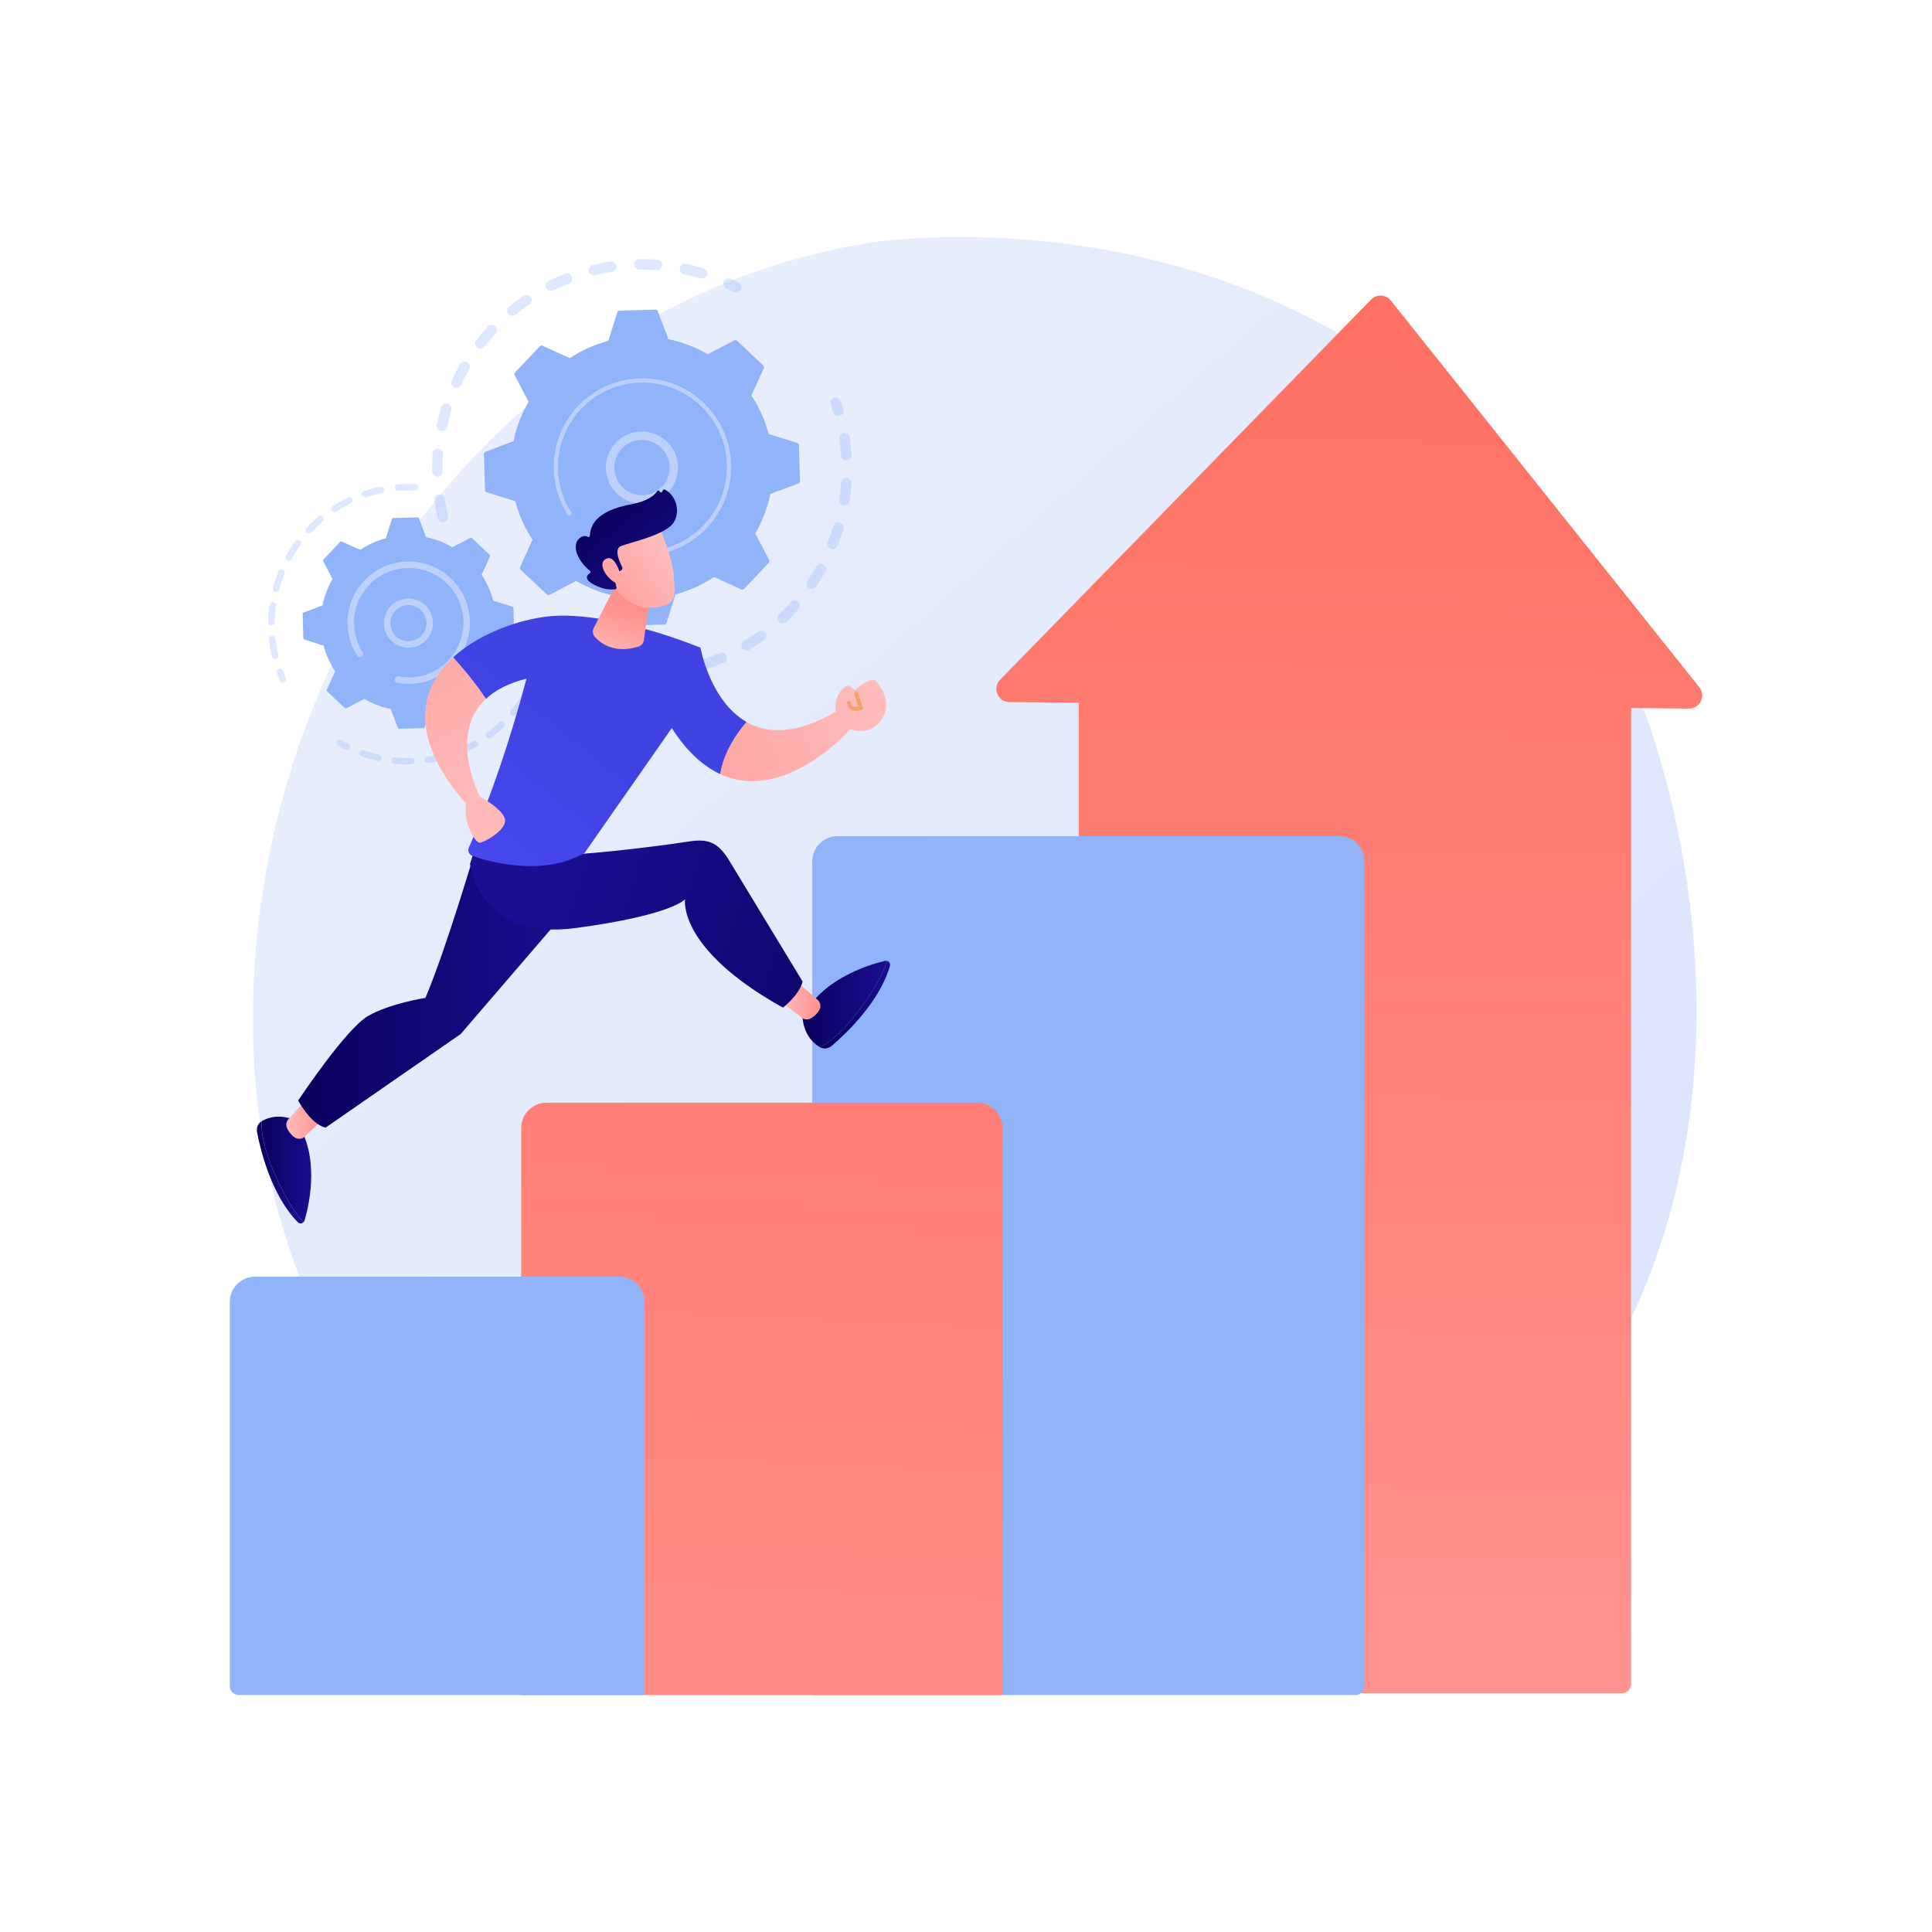<?xml version="1.0" encoding="utf-8"?>
<!-- Generator: Adobe Illustrator 27.5.0, SVG Export Plug-In . SVG Version: 6.00 Build 0)  -->
<svg version="1.1" xmlns="http://www.w3.org/2000/svg" xmlns:xlink="http://www.w3.org/1999/xlink" x="0px" y="0px"
	 viewBox="0 0 3710 3710" style="enable-background:new 0 0 3710 3710;" xml:space="preserve">
<g id="Background">
	<g>
		<g>
			<rect style="fill:#FFFFFF;" width="3710" height="3710"/>
		</g>
	</g>
</g>
<g id="Illustration">
	<g>
		<linearGradient id="SVGID_1_" gradientUnits="userSpaceOnUse" x1="3265.023" y1="3475.766" x2="748.912" y2="609.306">
			<stop  offset="0" style="stop-color:#DAE3FE"/>
			<stop  offset="1" style="stop-color:#E9EFFD"/>
		</linearGradient>
		<path style="fill:url(#SVGID_1_);" d="M2919.836,2842.342c-506.744,534.76-1285.133,376.561-1400.19,351.138
			c-144.951-32.029-489.813-108.229-747.164-409.088c-394.002-460.614-354.214-1180.487-49.929-1665.819
			c88.538-141.218,386.499-560.889,946.046-652.137c32.702-5.333,616.995-91.001,1087.117,303.455
			c63.39,53.187,165.7,149.502,255.373,289.75C3289.257,1494.699,3420.903,2313.573,2919.836,2842.342z"/>
		<g>
			
				<linearGradient id="SVGID_00000136399232867007727460000015788496294632814004_" gradientUnits="userSpaceOnUse" x1="2581.436" y1="3253.752" x2="2636.202" y2="570.144">
				<stop  offset="0" style="stop-color:#FF928E"/>
				<stop  offset="1" style="stop-color:#FE7062"/>
			</linearGradient>
			<path style="fill:url(#SVGID_00000136399232867007727460000015788496294632814004_);" d="M3114.417,3251.585H2071.405V1282.592
				c0-26.874,21.785-48.659,48.659-48.659h963.383c26.874,0,48.659,21.785,48.659,48.659v1951.304
				C3132.106,3243.665,3124.187,3251.585,3114.417,3251.585z"/>
			
				<linearGradient id="SVGID_00000178181407253323483930000012957355026327571646_" gradientUnits="userSpaceOnUse" x1="2551.727" y1="3253.153" x2="2606.429" y2="572.68">
				<stop  offset="0" style="stop-color:#FF928E"/>
				<stop  offset="1" style="stop-color:#FE7062"/>
			</linearGradient>
			<path style="fill:url(#SVGID_00000178181407253323483930000012957355026327571646_);" d="M1920.459,1305.318l712.485-730.105
				c10.604-10.867,28.333-9.981,37.802,1.888l592.447,742.599c13.262,16.623,1.288,41.192-19.976,40.988l-1304.932-12.494
				C1916.06,1347.981,1904.936,1321.225,1920.459,1305.318z"/>
		</g>
		<path style="fill:#91B3FA;" d="M2602.626,3255H1559.613V1654.375c0-26.874,21.785-48.659,48.659-48.659h963.383
			c26.874,0,48.659,21.785,48.659,48.659v1582.936C2620.315,3247.081,2612.395,3255,2602.626,3255z"/>
		
			<linearGradient id="SVGID_00000126324401191647829980000003199051400658049689_" gradientUnits="userSpaceOnUse" x1="1409.691" y1="3853.139" x2="1553.961" y2="761.688">
			<stop  offset="0" style="stop-color:#FF928E"/>
			<stop  offset="1" style="stop-color:#FE7062"/>
		</linearGradient>
		<path style="fill:url(#SVGID_00000126324401191647829980000003199051400658049689_);" d="M1925.262,3255h-924.445V2166.11
			c0-26.874,21.785-48.659,48.659-48.659h827.127c26.874,0,48.659,21.785,48.659,48.659V3255z"/>
		<path style="fill:#91B3FA;" d="M1237.821,3255H458.935c-9.769,0-17.688-7.919-17.688-17.688v-737.108
			c0-26.874,21.785-48.659,48.659-48.659h699.256c26.874,0,48.659,21.785,48.659,48.659V3255z"/>
		<g>
			<g>
				<g style="opacity:0.3;">
					<path style="fill:#91B3FA;" d="M851.648,1002.509c-5.061,0.658-9.906-2.603-11.112-7.677
						c-2.641-11.097-4.837-22.474-6.531-33.813c-0.824-5.517,2.979-10.657,8.495-11.481c0.066-0.009,0.131-0.017,0.195-0.025
						c5.441-0.707,10.471,3.071,11.284,8.522c1.608,10.773,3.696,21.58,6.203,32.122c1.292,5.425-2.06,10.872-7.487,12.162
						C852.347,1002.402,851.997,1002.464,851.648,1002.509z M840.961,915.187c-0.391,0.051-0.791,0.079-1.196,0.084
						c-5.576,0.064-10.151-4.405-10.215-9.982c-0.13-11.455,0.229-23.029,1.067-34.398c0.409-5.563,5.228-9.725,10.812-9.332
						c5.562,0.411,9.738,5.254,9.328,10.813c-0.796,10.808-1.135,21.802-1.01,32.689
						C849.807,910.232,845.966,914.537,840.961,915.187z M849.767,827.684c-1.115,0.145-2.273,0.104-3.435-0.146
						c-5.45-1.182-8.914-6.555-7.735-12.006c2.415-11.173,5.348-22.381,8.718-33.312c1.647-5.329,7.299-8.311,12.625-6.676
						c5.328,1.643,8.318,7.297,6.676,12.625c-3.2,10.38-5.984,21.02-8.279,31.632C857.409,824.09,853.883,827.149,849.767,827.684z
						 M877.925,744.33c-1.843,0.239-3.772-0.027-5.579-0.874c-5.049-2.367-7.222-8.382-4.855-13.43
						c4.86-10.357,10.224-20.628,15.945-30.528c2.793-4.822,8.966-6.475,13.797-3.689c4.827,2.79,6.479,8.967,3.69,13.797
						c-5.433,9.401-10.531,19.156-15.145,29C884.255,741.845,881.232,743.9,877.925,744.33z M923.962,669.349
						c-2.584,0.336-5.295-0.323-7.51-2.052c-4.399-3.43-5.184-9.776-1.753-14.172c7.017-8.998,14.52-17.824,22.299-26.226
						c3.786-4.096,10.175-4.345,14.27-0.553c4.092,3.788,4.339,10.176,0.551,14.272c-7.395,7.985-14.526,16.374-21.195,24.925
						C928.922,667.726,926.504,669.019,923.962,669.349z M985.435,606.424c-3.347,0.435-6.834-0.815-9.128-3.619
						c-3.53-4.319-2.893-10.678,1.424-14.21c8.847-7.235,18.118-14.183,27.551-20.643c4.604-3.152,10.887-1.975,14.039,2.628
						c3.151,4.598,1.975,10.885-2.626,14.036c-8.964,6.14-17.77,12.738-26.177,19.613
						C989.003,605.467,987.24,606.189,985.435,606.424z M1349.287,534.914c-1.387,0.18-2.83,0.073-4.253-0.362
						c-10.373-3.179-21.025-5.948-31.659-8.226c-5.452-1.169-8.926-6.537-7.756-11.987c1.167-5.454,6.535-8.928,11.989-7.759
						c11.199,2.4,22.418,5.314,33.342,8.66c5.333,1.634,8.331,7.283,6.696,12.614
						C1356.449,531.765,1353.093,534.42,1349.287,534.914z M1059.276,558.718c-4.154,0.54-8.375-1.561-10.343-5.522
						c-2.483-4.996-0.446-11.056,4.548-13.538c10.236-5.088,20.818-9.792,31.453-13.982c5.197-2.02,11.053,0.501,13.098,5.693
						c2.044,5.188-0.506,11.052-5.695,13.098c-10.1,3.977-20.148,8.445-29.868,13.276
						C1061.436,558.254,1060.358,558.577,1059.276,558.718z M1262.81,518.789c-0.661,0.086-1.34,0.111-2.031,0.061
						c-10.828-0.777-21.834-1.094-32.71-0.95c-5.577,0.072-10.158-4.388-10.232-9.963c-0.072-5.575,4.381-10.183,9.964-10.232
						c11.444-0.15,23.025,0.183,34.419,0.998c5.563,0.399,9.751,5.233,9.352,10.794
						C1271.223,514.367,1267.473,518.184,1262.81,518.789z M1141.923,528.702c-5.054,0.656-9.893-2.593-11.108-7.658
						c-1.301-5.424,2.04-10.873,7.463-12.179c11.104-2.664,22.472-4.884,33.789-6.593c0.069-0.013,0.142-0.023,0.212-0.032
						c5.433-0.706,10.457,3.061,11.281,8.503c0.834,5.516-2.958,10.663-8.475,11.495c-10.75,1.627-21.547,3.738-32.097,6.27
						C1142.634,528.589,1142.277,528.656,1141.923,528.702z"/>
					<path style="fill:#91B3FA;" d="M1414.927,561.737c-1.972,0.256-4.04-0.064-5.94-1.05c-4.621-2.399-9.37-4.737-14.114-6.961
						c-5.05-2.363-7.23-8.377-4.864-13.425c2.363-5.052,8.378-7.238,13.427-4.863c4.991,2.335,9.984,4.797,14.849,7.319
						c4.95,2.567,6.883,8.664,4.316,13.612C1421.018,559.423,1418.095,561.326,1414.927,561.737z"/>
				</g>
				<g style="opacity:0.3;">
					<path style="fill:#91B3FA;" d="M1611.169,798.955c-4.833,0.628-9.542-2.324-10.972-7.147
						c-1.478-4.991-3.086-10.036-4.78-14.991c-1.803-5.279,1.013-11.019,6.29-12.822c5.3-1.81,11.019,1.015,12.822,6.29
						c1.781,5.218,3.476,10.53,5.034,15.786c1.584,5.347-1.467,10.966-6.814,12.551
						C1612.224,798.778,1611.695,798.886,1611.169,798.955z"/>
					<path style="fill:#91B3FA;" d="M1285.221,1300.936c-4.608,0.599-9.243,1.121-13.905,1.568
						c-5.552,0.53-10.484-3.538-11.016-9.09c-0.532-5.551,3.562-10.507,9.088-11.018c10.759-1.031,21.451-2.496,31.901-4.379
						c5.495-0.98,10.739,2.658,11.729,8.146c0.99,5.492-2.66,10.743-8.148,11.731
						C1298.406,1299.06,1291.795,1300.082,1285.221,1300.936z M1218.022,1303.95c-0.559,0.073-1.135,0.099-1.718,0.076
						c-11.258-0.451-22.622-1.385-33.775-2.776c-5.533-0.689-9.46-5.736-8.771-11.267c0.691-5.535,5.746-9.477,11.271-8.771
						c10.593,1.321,21.388,2.206,32.087,2.638c5.572,0.223,9.907,4.922,9.684,10.492
						C1226.598,1299.331,1222.812,1303.328,1218.022,1303.95z M1356.389,1284.87c-4.721,0.613-9.36-2.193-10.89-6.883
						c-1.729-5.305,1.168-11.003,6.47-12.734c10.143-3.306,20.282-7.094,30.138-11.262c5.141-2.163,11.063,0.234,13.233,5.37
						c2.171,5.139-0.234,11.064-5.371,13.235c-10.379,4.387-21.058,8.376-31.739,11.859
						C1357.62,1284.654,1357.003,1284.79,1356.389,1284.87z M1132.408,1290.97c-1.271,0.165-2.594,0.086-3.908-0.264
						c-10.873-2.911-21.754-6.323-32.337-10.139c-5.245-1.892-7.964-7.677-6.072-12.922c1.892-5.25,7.674-7.97,12.924-6.074
						c10.049,3.623,20.38,6.863,30.707,9.627c5.388,1.44,8.585,6.979,7.143,12.365
						C1139.776,1287.635,1136.346,1290.459,1132.408,1290.97z M1435.166,1249.099c-3.873,0.503-7.855-1.278-9.981-4.849
						c-2.854-4.792-1.283-10.991,3.51-13.845c9.162-5.454,18.219-11.38,26.923-17.61c4.534-3.246,10.843-2.204,14.09,2.334
						c3.244,4.535,2.2,10.84-2.335,14.086c-9.162,6.56-18.698,12.799-28.345,18.543
						C1437.807,1248.486,1436.492,1248.927,1435.166,1249.099z M1504.188,1196.908c-3.096,0.402-6.335-0.633-8.645-3.073
						c-3.832-4.053-3.654-10.444,0.399-14.276c7.77-7.35,15.322-15.113,22.444-23.071c3.713-4.162,10.095-4.517,14.258-0.794
						c4.156,3.72,4.51,10.102,0.792,14.261c-7.496,8.376-15.442,16.544-23.62,24.277
						C1508.209,1195.754,1506.231,1196.643,1504.188,1196.908z M1560.191,1130.911c-2.355,0.306-4.824-0.212-6.948-1.647
						c-4.622-3.119-5.839-9.397-2.718-14.019c5.991-8.873,11.673-18.091,16.887-27.408c2.723-4.864,8.871-6.606,13.744-3.878
						c4.865,2.726,6.603,8.876,3.878,13.745c-5.489,9.802-11.467,19.508-17.77,28.843
						C1565.575,1129.046,1562.964,1130.55,1560.191,1130.911z M1600.464,1054.276c-1.631,0.212-3.336,0.028-4.977-0.615
						c-5.193-2.034-7.751-7.891-5.717-13.084c3.904-9.962,7.426-20.201,10.467-30.437c1.589-5.346,7.218-8.392,12.554-6.806
						c5.347,1.588,8.393,7.211,6.804,12.557c-3.203,10.782-6.912,21.566-11.021,32.052
						C1607.181,1051.498,1603.998,1053.817,1600.464,1054.276z M1622.94,970.638c-0.917,0.119-1.867,0.111-2.827-0.035
						c-5.512-0.839-9.302-5.991-8.461-11.502c1.607-10.551,2.785-21.308,3.499-31.981c0.373-5.566,5.203-9.769,10.75-9.4
						c5.565,0.371,9.774,5.186,9.402,10.752c-0.752,11.235-1.992,22.562-3.685,33.668
						C1630.924,966.693,1627.29,970.072,1622.94,970.638z M1626.49,884.163c-0.205,0.027-0.414,0.046-0.622,0.061
						c-5.563,0.38-10.383-3.822-10.762-9.385c-0.537-7.854-1.322-15.783-2.335-23.575c-0.366-2.82-0.765-5.632-1.19-8.429
						c-0.838-5.515,2.952-10.666,8.466-11.501c5.566-0.958,10.662,2.951,11.501,8.462c0.448,2.945,0.865,5.898,1.251,8.867
						c1.064,8.195,1.89,16.54,2.454,24.8C1635.62,878.816,1631.741,883.481,1626.49,884.163z"/>
					<path style="fill:#91B3FA;" d="M1051.545,1259.339c-1.991,0.259-4.076-0.071-5.987-1.072
						c-4.841-2.541-9.719-5.233-14.499-8.001c-4.828-2.794-6.476-8.972-3.682-13.798c2.796-4.826,8.967-6.479,13.798-3.682
						c4.542,2.628,9.176,5.184,13.771,7.599c4.937,2.589,6.839,8.694,4.247,13.632
						C1057.603,1257.045,1054.693,1258.93,1051.545,1259.339z"/>
				</g>
				<g>
					<path style="fill:#91B3FA;" d="M1049.969,1141.433c1.463,1.383,3.643,1.685,5.427,0.753l50.91-26.606
						c23.185,13.494,48.688,23.389,75.734,28.924l20.238,53.72c0.71,1.885,2.537,3.111,4.55,3.054l68.875-1.944
						c2.013-0.057,3.768-1.385,4.37-3.305l17.175-54.777c26.691-7.053,51.596-18.37,73.982-33.151l52.33,23.691
						c1.834,0.83,3.993,0.405,5.376-1.058l47.327-50.077c1.384-1.464,1.686-3.644,0.753-5.428l-26.605-50.909
						c13.494-23.185,23.388-48.689,28.923-75.735l53.721-20.238c1.884-0.71,3.11-2.536,3.054-4.549l-1.944-68.875
						c-0.057-2.013-1.384-3.768-3.306-4.37l-54.777-17.175c-7.052-26.691-18.369-51.596-33.151-73.981l23.692-52.331
						c0.829-1.833,0.405-3.993-1.058-5.376l-50.077-47.326c-1.463-1.384-3.643-1.685-5.427-0.753l-50.91,26.606
						c-23.184-13.495-48.688-23.389-75.734-28.924l-20.238-53.721c-0.71-1.884-2.536-3.11-4.549-3.054l-68.875,1.945
						c-2.013,0.056-3.768,1.384-4.37,3.306l-17.175,54.777c-26.691,7.052-51.596,18.37-73.982,33.151l-52.33-23.691
						c-1.834-0.831-3.994-0.406-5.377,1.057l-47.326,50.077c-1.383,1.463-1.685,3.643-0.753,5.427l26.605,50.909
						c-13.495,23.185-23.388,48.689-28.924,75.735l-53.721,20.238c-1.883,0.709-3.111,2.537-3.053,4.55l1.944,68.874
						c0.057,2.013,1.384,3.768,3.305,4.371l54.776,17.175c7.053,26.69,18.37,51.595,33.151,73.981l-23.69,52.33
						c-0.831,1.834-0.406,3.993,1.057,5.377L1049.969,1141.433z"/>
					<g>
						<path style="fill:#BDD0FB;" d="M1241.605,966.59c-33.48,4.349-66.071-16.417-75.524-49.851
							c-10.389-36.752,11.057-75.099,47.806-85.489c17.804-5.038,36.501-2.832,52.644,6.196
							c16.147,9.028,27.812,23.805,32.843,41.608c10.389,36.753-11.057,75.099-47.806,85.489
							C1248.255,965.48,1244.925,966.159,1241.605,966.59z M1225.998,845.214c-2.586,0.336-5.16,0.861-7.716,1.583
							c-28.176,7.964-44.618,37.371-36.654,65.544c7.966,28.177,37.365,44.633,65.546,36.656
							c28.176-7.964,44.618-37.37,36.654-65.544c-3.86-13.652-12.801-24.98-25.182-31.904
							C1248.584,845.924,1237.226,843.756,1225.998,845.214z"/>
					</g>
					<path style="fill:#BDD0FB;" d="M1255.896,1065.608c-5.75,0.747-11.571,1.209-17.446,1.376l0,0
						c-1.849,0.053-3.7,0.075-5.55,0.068c-9.124-0.036-18.23-0.798-27.178-2.273c-0.122-0.02-0.244-0.04-0.366-0.06
						c-0.346-0.058-0.691-0.117-1.038-0.18c-0.673-0.115-1.345-0.239-2.016-0.363c-1.765-0.328-3.046-1.756-3.268-3.446
						c-0.053-0.411-0.043-0.838,0.036-1.266c0.408-2.193,2.519-3.633,4.71-3.229c11.285,2.102,22.872,3,34.439,2.67
						c57.461-1.613,107.181-33.083,134.714-79.094c15.317-25.59,23.767-55.68,22.863-87.639c-0.157-5.604-0.596-11.16-1.311-16.644
						c-4.799-36.91-22.003-70.765-49.419-96.674c-31.491-29.763-72.689-45.481-116-44.258
						c-89.451,2.535-160.102,77.324-157.577,166.732c0.155,5.513,0.59,10.997,1.297,16.43c3.063,23.544,11.242,46.157,24.033,66.185
						c0.33,0.518,0.528,1.081,0.601,1.652c0.195,1.502-0.468,3.056-1.831,3.925c-1.885,1.195-4.378,0.656-5.579-1.232
						c-13.428-21.028-22.019-44.769-25.233-69.486c-0.743-5.703-1.198-11.459-1.363-17.245
						c-2.651-93.871,71.587-172.388,165.424-175.039c45.471-1.285,88.718,15.218,121.778,46.463
						c28.784,27.199,46.843,62.741,51.883,101.489c0.748,5.758,1.209,11.589,1.377,17.47c1.283,45.473-15.217,88.722-46.461,121.782
						C1330.207,1042.514,1294.653,1060.573,1255.896,1065.608z"/>
				</g>
			</g>
			<g>
				<g style="opacity:0.3;">
					<path style="fill:#91B3FA;" d="M544.2,1310.797c-2.676,0.348-5.367-1.078-6.509-3.675c-2.134-4.845-4.15-9.823-5.991-14.792
						c-1.196-3.229,0.451-6.815,3.682-8.015c3.23-1.211,6.818,0.453,8.015,3.682c1.754,4.735,3.675,9.479,5.711,14.104
						c1.388,3.149-0.044,6.829-3.195,8.221C545.352,1310.568,544.777,1310.722,544.2,1310.797z"/>
					<path style="fill:#91B3FA;" d="M528.981,1265.297c-3.135,0.407-6.131-1.617-6.867-4.758c-2.087-8.875-3.74-17.959-4.914-26.995
						c-0.247-1.902-0.473-3.814-0.683-5.734c-0.369-3.428,2.304-6.398,5.528-6.878c3.425-0.371,6.501,2.104,6.875,5.525
						c0.199,1.835,0.414,3.663,0.65,5.48c1.12,8.619,2.697,17.283,4.683,25.746c0.789,3.355-1.29,6.709-4.642,7.5
						C529.399,1265.23,529.189,1265.27,528.981,1265.297z M521.999,1200.915c-0.292,0.038-0.594,0.059-0.895,0.055
						c-3.446-0.05-6.2-2.88-6.153-6.325c0.149-11.051,0.987-22.191,2.49-33.104c0.468-3.414,3.633-5.791,7.029-5.329
						c3.415,0.471,5.797,3.614,5.329,7.028c-1.433,10.413-2.23,21.038-2.375,31.577
						C527.379,1197.957,525.026,1200.522,521.999,1200.915z M530.839,1136.764c-0.785,0.102-1.602,0.054-2.413-0.159
						c-3.327-0.889-5.302-4.311-4.413-7.639c2.853-10.659,6.402-21.26,10.557-31.497c1.295-3.197,4.923-4.73,8.125-3.433
						c3.19,1.293,4.728,4.932,3.435,8.122c-3.961,9.764-7.348,19.866-10.065,30.033
						C535.39,1134.704,533.27,1136.448,530.839,1136.764z M555.18,1076.745c-1.281,0.167-2.622-0.064-3.836-0.736
						c-3.007-1.679-4.088-5.482-2.408-8.488c5.389-9.655,11.421-19.055,17.937-27.948c2.038-2.777,5.944-3.37,8.716-1.341
						c2.779,2.034,3.381,5.936,1.345,8.719c-6.211,8.472-11.968,17.444-17.104,26.648
						C558.828,1075.394,557.074,1076.499,555.18,1076.745z M593.441,1024.495c-1.788,0.232-3.664-0.31-5.081-1.643
						c-2.508-2.358-2.627-6.304-0.27-8.815c7.567-8.04,15.699-15.693,24.175-22.739c2.649-2.211,6.581-1.844,8.783,0.806
						c2.202,2.65,1.841,6.584-0.806,8.783c-8.087,6.726-15.846,14.023-23.063,21.699
						C596.15,1023.676,594.821,1024.315,593.441,1024.495z M643.217,983.118c-2.316,0.301-4.709-0.722-6.057-2.819
						c-1.859-2.897-1.015-6.753,1.882-8.616c9.292-5.961,19.046-11.399,28.986-16.154c3.121-1.48,6.832-0.169,8.32,2.936
						c1.487,3.105,0.172,6.832-2.933,8.316c-9.481,4.536-18.776,9.717-27.634,15.401
						C644.978,982.699,644.102,983.003,643.217,983.118z M701.584,955.175c-2.899,0.377-5.753-1.334-6.713-4.207
						c-1.091-3.267,0.673-6.801,3.94-7.894c10.437-3.487,21.23-6.363,32.08-8.553c3.395-0.625,6.67,1.511,7.347,4.886
						c0.681,3.376-1.505,6.663-4.88,7.347c-10.352,2.082-20.646,4.826-30.597,8.151
						C702.371,955.036,701.977,955.124,701.584,955.175z M797.509,941.916c-0.356,0.046-0.726,0.064-1.1,0.045
						c-9.083-0.423-18.349-0.356-27.542,0.2c-1.393,0.076-2.76,0.168-4.122,0.277c-3.436,0.262-6.435-2.302-6.7-5.738
						c-0.272-3.442,2.311-6.541,5.735-6.703c1.454-0.109,2.905-0.211,4.366-0.291c9.605-0.578,19.318-0.648,28.844-0.203
						c3.442,0.161,6.1,3.078,5.939,6.519C802.786,939.087,800.454,941.534,797.509,941.916z"/>
				</g>
				<g style="opacity:0.3;">
					<path style="fill:#91B3FA;" d="M822.64,1465.23c-3.376,0.439-6.49-1.921-6.975-5.303c-0.488-3.407,1.88-6.571,5.29-7.056
						c10.266-1.469,20.529-3.576,30.504-6.266c3.313-0.86,6.751,1.07,7.647,4.399c0.897,3.329-1.076,6.749-4.399,7.647
						c-10.463,2.814-21.221,5.029-31.981,6.568C822.697,1465.223,822.667,1465.227,822.64,1465.23z M790.839,1467.844
						c-0.224,0.029-0.446,0.045-0.675,0.051c-10.855,0.244-21.836-0.173-32.636-1.233c-3.428-0.341-5.934-3.387-5.596-6.815
						c0.334-3.434,3.406-5.927,6.814-5.602c10.306,1.013,20.783,1.409,31.142,1.181c3.442-0.079,6.296,2.653,6.372,6.094
						C796.332,1464.741,793.955,1467.439,790.839,1467.844z M884.125,1448.645c-2.742,0.356-5.487-1.155-6.579-3.838
						c-1.296-3.185,0.237-6.824,3.429-8.123c9.61-3.914,19.062-8.44,28.094-13.465c3.023-1.664,6.808-0.589,8.48,2.424
						c1.674,3.007,0.59,6.808-2.42,8.483c-9.469,5.265-19.38,10.01-29.454,14.108
						C885.164,1448.442,884.644,1448.577,884.125,1448.645z M727.428,1461.574c-0.703,0.091-1.435,0.064-2.168-0.099
						c-10.602-2.376-21.165-5.432-31.39-9.085c-3.245-1.157-4.935-4.727-3.778-7.973c1.159-3.234,4.728-4.926,7.97-3.774
						c9.751,3.481,19.819,6.392,29.928,8.66c3.36,0.755,5.475,4.091,4.721,7.451C732.121,1459.38,729.953,1461.246,727.428,1461.574
						z M939.773,1417.689c-2.189,0.284-4.464-0.605-5.851-2.514c-2.03-2.788-1.413-6.689,1.37-8.715
						c8.37-6.087,16.453-12.75,24.027-19.815c2.522-2.355,6.469-2.21,8.817,0.311c2.348,2.52,2.21,6.469-0.31,8.817
						c-7.944,7.401-16.418,14.392-25.192,20.777C941.759,1417.186,940.772,1417.559,939.773,1417.689z M986.372,1374.287
						c-1.676,0.218-3.432-0.242-4.824-1.413c-2.635-2.219-2.974-6.155-0.755-8.789c6.683-7.938,12.942-16.349,18.603-24.995
						c1.889-2.886,5.758-3.69,8.635-1.803c2.883,1.886,3.688,5.749,1.803,8.629c-5.935,9.068-12.494,17.887-19.497,26.204
						C989.292,1373.361,987.864,1374.093,986.372,1374.287z M1021.235,1320.966c-1.178,0.153-2.411-0.025-3.556-0.594
						c-3.091-1.521-4.36-5.263-2.836-8.353c4.593-9.3,8.65-18.967,12.06-28.727c1.138-3.243,4.695-4.965,7.945-3.826
						c3.252,1.137,4.967,4.692,3.83,7.947c-3.579,10.231-7.832,20.371-12.645,30.129
						C1025.072,1319.486,1023.234,1320.707,1021.235,1320.966z"/>
					<path style="fill:#91B3FA;" d="M667.155,1440.039c-1.193,0.155-2.443-0.033-3.599-0.614c-4.77-2.396-9.49-4.946-14.032-7.574
						c-2.979-1.726-4-5.543-2.275-8.525c1.731-2.97,5.54-3.993,8.525-2.274c4.33,2.508,8.835,4.939,13.386,7.228
						c3.078,1.547,4.318,5.298,2.771,8.373C670.963,1438.574,669.139,1439.781,667.155,1440.039z"/>
				</g>
				<g>
					<path style="fill:#91B3FA;" d="M661.917,1359.471c0.979,0.925,2.438,1.128,3.632,0.504l34.067-17.803
						c15.514,9.029,32.58,15.651,50.678,19.355l13.543,35.947c0.474,1.261,1.697,2.081,3.044,2.044l46.088-1.301
						c1.347-0.039,2.521-0.927,2.925-2.212l11.492-36.654c17.861-4.719,34.526-12.292,49.506-22.183l35.017,15.853
						c1.228,0.555,2.672,0.271,3.598-0.708l31.669-33.509c0.926-0.98,1.128-2.438,0.504-3.632l-17.803-34.066
						c9.03-15.514,15.651-32.58,19.355-50.679l35.947-13.542c1.261-0.475,2.081-1.697,2.044-3.044l-1.301-46.088
						c-0.038-1.347-0.926-2.522-2.212-2.924l-36.654-11.493c-4.719-17.861-12.292-34.525-22.183-49.505l15.853-35.018
						c0.555-1.227,0.271-2.672-0.708-3.597l-33.51-31.669c-0.979-0.926-2.438-1.127-3.632-0.504l-34.067,17.804
						c-15.513-9.031-32.58-15.651-50.678-19.355l-13.543-35.948c-0.475-1.26-1.697-2.082-3.044-2.044l-46.088,1.302
						c-1.347,0.038-2.521,0.926-2.924,2.212l-11.492,36.654c-17.861,4.719-34.526,12.292-49.506,22.183l-35.016-15.853
						c-1.228-0.556-2.673-0.272-3.598,0.708l-31.669,33.509c-0.925,0.979-1.128,2.438-0.504,3.632l17.803,34.066
						c-9.03,15.514-15.65,32.58-19.354,50.678l-35.948,13.542c-1.26,0.474-2.081,1.697-2.042,3.044l1.301,46.087
						c0.039,1.347,0.926,2.521,2.212,2.925l36.654,11.493c4.719,17.86,12.292,34.525,22.182,49.505l-15.853,35.017
						c-0.556,1.228-0.271,2.672,0.708,3.598L661.917,1359.471z"/>
					<g>
						<path style="fill:#BDD0FB;" d="M790.191,1243.312c-9.978,1.296-20.067-0.63-29.008-5.629
							c-10.998-6.151-18.942-16.217-22.369-28.345c-7.077-25.024,7.529-51.146,32.561-58.229
							c25.079-7.041,51.159,7.536,58.234,32.566c3.43,12.128,1.93,24.864-4.221,35.859c-6.15,11.001-16.216,18.948-28.347,22.372
							C794.775,1242.545,792.484,1243.014,790.191,1243.312z M779.76,1162.088c-1.664,0.216-3.33,0.556-4.993,1.023
							c-18.412,5.211-29.155,24.424-23.95,42.837c2.522,8.916,8.364,16.326,16.453,20.846c8.094,4.525,17.458,5.619,26.381,3.108
							l0,0c8.919-2.522,16.326-8.367,20.849-16.454c4.525-8.094,5.627-17.461,3.105-26.384
							C812.871,1170.317,796.536,1159.909,779.76,1162.088z"/>
					</g>
					<path style="fill:#BDD0FB;" d="M800.049,1312.246c-3.914,0.508-7.884,0.821-11.91,0.939
						c-7.995,0.228-16.021-0.357-23.876-1.745c-0.353-0.065-0.705-0.13-1.057-0.195c-2.725-0.506-4.704-2.712-5.046-5.321
						c-0.082-0.634-0.067-1.293,0.056-1.954c0.629-3.386,3.891-5.604,7.272-4.986c7.321,1.365,14.821,1.944,22.293,1.729l0.003,0
						c0.41-0.01,0.822-0.028,1.229-0.043c17.679-0.669,34.521-5.719,49.337-14.522c8.042-4.779,15.489-10.672,22.142-17.587
						c0.054-0.056,0.108-0.112,0.163-0.168c0.165-0.176,0.33-0.344,0.492-0.519c19.266-20.388,29.443-47.058,28.65-75.097
						c-0.1-3.629-0.385-7.222-0.847-10.774c-3.107-23.894-14.246-45.811-31.995-62.588c-20.388-19.266-47.057-29.437-75.094-28.645
						c-28.02,0.802-54.092,12.456-73.362,32.839c-19.266,20.388-29.443,47.057-28.65,75.097c0.098,3.568,0.381,7.118,0.838,10.633
						c1.984,15.245,7.278,29.881,15.558,42.846c0.51,0.8,0.816,1.669,0.928,2.551c0.301,2.319-0.723,4.719-2.827,6.061
						c-2.908,1.846-6.758,1.007-8.616-1.903c-9.264-14.507-15.19-30.886-17.411-47.936c-0.512-3.938-0.828-7.908-0.941-11.898
						c-0.885-31.375,10.499-61.211,32.057-84.021c21.556-22.805,50.685-35.875,82.071-36.74
						c31.371-0.888,61.207,10.493,84.015,32.055c19.859,18.764,32.318,43.285,35.794,70.018c0.515,3.968,0.836,7.993,0.951,12.049
						C903.978,1253.16,859.054,1304.581,800.049,1312.246z"/>
				</g>
			</g>
		</g>
		<g>
			
				<linearGradient id="SVGID_00000111174529251362780530000014349034115612064128_" gradientUnits="userSpaceOnUse" x1="713.081" y1="2166.412" x2="1246.441" y2="1509.97">
				<stop  offset="0" style="stop-color:#4F52FF"/>
				<stop  offset="1" style="stop-color:#4042E2"/>
			</linearGradient>
			<path style="fill:url(#SVGID_00000111174529251362780530000014349034115612064128_);" d="M1345.09,1243.817l-76.243,117.294
				c35.468,69.097,74.863,107.242,114.275,125.376c7.038-43.049,32.179-78.782,50.638-100.007
				C1363.453,1346.487,1345.09,1243.817,1345.09,1243.817z"/>
			
				<linearGradient id="SVGID_00000085948597131724866070000013085253642811480991_" gradientUnits="userSpaceOnUse" x1="1664.106" y1="1344.2" x2="1091.298" y2="1621.685">
				<stop  offset="0" style="stop-color:#FEBBBA"/>
				<stop  offset="1" style="stop-color:#FF928E"/>
			</linearGradient>
			<path style="fill:url(#SVGID_00000085948597131724866070000013085253642811480991_);" d="M1607.042,1365.422
				c-78.058,46.2-133.843,43.49-173.281,21.057c-18.46,21.225-43.601,56.958-50.638,100.007
				c125.29,57.646,250.752-87.448,250.752-87.448L1607.042,1365.422z"/>
			
				<linearGradient id="SVGID_00000003073303706151611050000014345784990297100435_" gradientUnits="userSpaceOnUse" x1="1666.838" y1="1349.841" x2="1094.031" y2="1627.325">
				<stop  offset="0" style="stop-color:#FEBBBA"/>
				<stop  offset="1" style="stop-color:#FF928E"/>
			</linearGradient>
			<path style="fill:url(#SVGID_00000003073303706151611050000014345784990297100435_);" d="M1611.29,1385.514
				c0,0-21.072-36.738,9.232-64.947c0,0,9.771-11.146,20.5,5.23c0,0,32.601-29.596,41.516-17.675
				c8.915,11.922,32.547,41.441,9.467,75.111C1668.665,1417.285,1621.583,1402.108,1611.29,1385.514z"/>
			<path style="fill:#F79E6D;" d="M1643.33,1365.065c-3.111,0-6.444-0.575-9.396-2.323c-2.877-1.704-6.5-5.26-7.427-12.532
				c-0.266-2.089,1.212-4,3.301-4.266c2.076-0.251,4,1.21,4.266,3.301c0.435,3.424,1.657,5.688,3.733,6.925
				c2.892,1.724,7.191,1.372,10.382,0.685l-7.385-23.42c-0.633-2.009,0.48-4.151,2.489-4.783c2.007-0.637,4.152,0.48,4.784,2.489
				l8.554,27.13c0.603,1.912-0.376,3.963-2.242,4.696C1653.603,1363.276,1648.812,1365.065,1643.33,1365.065z"/>
			
				<linearGradient id="SVGID_00000093164364514934121280000001066990931817333379_" gradientUnits="userSpaceOnUse" x1="493.24" y1="2251.238" x2="582.916" y2="2251.238">
				<stop  offset="0" style="stop-color:#09005D"/>
				<stop  offset="1" style="stop-color:#1A0F91"/>
			</linearGradient>
			<path style="fill:url(#SVGID_00000093164364514934121280000001066990931817333379_);" d="M502.267,2153.14
				c-6.784,4.083-10.251,12.684-8.634,21.111c6.363,33.164,27.282,120.767,78.094,172.627c3.356,3.424,8.238,3.12,11.188,0.033
				c-12.867-13.405-28.82-36.317-47.47-75.23C506.783,2211.875,501.475,2174.988,502.267,2153.14z"/>
			
				<linearGradient id="SVGID_00000083074340988177842400000010657019201406660994_" gradientUnits="userSpaceOnUse" x1="502.194" y1="2245.601" x2="597.621" y2="2245.601">
				<stop  offset="0" style="stop-color:#09005D"/>
				<stop  offset="1" style="stop-color:#1A0F91"/>
			</linearGradient>
			<path style="fill:url(#SVGID_00000083074340988177842400000010657019201406660994_);" d="M567.88,2151.9
				c0,0-32.762-17.821-65.384,1.079c-0.082,0.047-0.148,0.112-0.228,0.16c-0.793,21.848,4.515,58.735,33.178,118.541
				c18.649,38.913,34.603,61.825,47.47,75.23c0.934-0.977,1.685-2.218,2.12-3.727C594.58,2310.025,614.733,2217.896,567.88,2151.9z"
				/>
			
				<linearGradient id="SVGID_00000021841717040368719040000011157388184331999625_" gradientUnits="userSpaceOnUse" x1="549.835" y1="2149.108" x2="620.008" y2="2149.108">
				<stop  offset="0" style="stop-color:#FEBBBA"/>
				<stop  offset="1" style="stop-color:#FF928E"/>
			</linearGradient>
			<path style="fill:url(#SVGID_00000021841717040368719040000011157388184331999625_);" d="M615.2,2153.963l-29.689,28.485
				c-5.251,5.038-13.304,5.85-19.367,1.825c-5.289-3.51-11.177-9.268-15.096-18.598c-2.352-5.599-1.223-12.077,2.863-16.571
				l29.64-32.604c7.074-7.782,19.661-6.495,25.014,2.558l9.268,15.675C621.524,2140.978,620.434,2148.942,615.2,2153.963z"/>
			
				<linearGradient id="SVGID_00000150077949962529376830000016266842868601320578_" gradientUnits="userSpaceOnUse" x1="1574.793" y1="1929.264" x2="1709.223" y2="1929.264">
				<stop  offset="0" style="stop-color:#09005D"/>
				<stop  offset="1" style="stop-color:#1A0F91"/>
			</linearGradient>
			<path style="fill:url(#SVGID_00000150077949962529376830000016266842868601320578_);" d="M1574.793,2011.078
				c6.903,3.88,16.093,2.643,22.62-2.927c25.686-21.923,91.502-83.405,111.472-153.209c1.318-4.609-1.359-8.703-5.501-9.742
				c-5.294,17.81-17.327,43.004-41.938,78.448C1623.621,1978.123,1594.178,2000.969,1574.793,2011.078z"/>
			
				<linearGradient id="SVGID_00000067210556391499526380000009629099045959523477_" gradientUnits="userSpaceOnUse" x1="1541.287" y1="1928.007" x2="1703.384" y2="1928.007">
				<stop  offset="0" style="stop-color:#09005D"/>
				<stop  offset="1" style="stop-color:#1A0F91"/>
			</linearGradient>
			<path style="fill:url(#SVGID_00000067210556391499526380000009629099045959523477_);" d="M1541.287,1954.651
				c0,0,0.7,37.289,33.254,56.307c0.081,0.048,0.171,0.074,0.252,0.119c19.385-10.109,48.828-32.954,86.653-87.43
				c24.611-35.444,36.644-60.638,41.938-78.448c-1.31-0.329-2.76-0.368-4.287,0
				C1665.553,1853.289,1575.503,1881.303,1541.287,1954.651z"/>
			
				<linearGradient id="SVGID_00000084497820711108285610000001926860829436095637_" gradientUnits="userSpaceOnUse" x1="1498.315" y1="1923.313" x2="1575.413" y2="1923.313">
				<stop  offset="0" style="stop-color:#FEBBBA"/>
				<stop  offset="1" style="stop-color:#FF928E"/>
			</linearGradient>
			<path style="fill:url(#SVGID_00000084497820711108285610000001926860829436095637_);" d="M1538.99,1892.905l31.023,27.026
				c5.487,4.78,7.015,12.728,3.548,19.127c-3.024,5.581-8.232,11.959-17.175,16.697c-5.367,2.843-11.92,2.297-16.76-1.371
				l-35.122-26.609c-8.383-6.351-8.225-19.002,0.313-25.142l14.785-10.632C1525.492,1887.766,1533.521,1888.141,1538.99,1892.905z"
				/>
			
				<linearGradient id="SVGID_00000062872701000422982580000004085641490223902898_" gradientUnits="userSpaceOnUse" x1="572.566" y1="1892.408" x2="1091.992" y2="1892.408">
				<stop  offset="0" style="stop-color:#09005D"/>
				<stop  offset="1" style="stop-color:#1A0F91"/>
			</linearGradient>
			<path style="fill:url(#SVGID_00000062872701000422982580000004085641490223902898_);" d="M916.55,1619.37
				c0,0-60.535,206.228-99.672,296.87c0,0-68.415,10.436-110.76,35.178c-42.344,24.742-133.553,161.871-133.553,161.871
				s23.82,45.218,52.559,52.156l259.646-179.905l207.221-240.983l-9.836-111.773L916.55,1619.37z"/>
			
				<linearGradient id="SVGID_00000103225604015170330150000008952884277122328511_" gradientUnits="userSpaceOnUse" x1="1841.012" y1="1906.019" x2="1088.841" y2="1666.692">
				<stop  offset="0" style="stop-color:#09005D"/>
				<stop  offset="1" style="stop-color:#1A0F91"/>
			</linearGradient>
			<path style="fill:url(#SVGID_00000103225604015170330150000008952884277122328511_);" d="M920.281,1602.547l-17.714,56.474
				c0,0,16.202,148.057,202.857,123.091c186.655-24.967,210.115-55.439,210.115-55.439s-16.203,94.56,187.897,208.253
				c0,0,31.024-23.419,37.852-50.014l-143.029-235.74c-19.895-30.922-38.344-39.067-74.672-33.385
				c-80.325,12.562-230.732,28.936-253.495,25.049L920.281,1602.547z"/>
			
				<linearGradient id="SVGID_00000155861012473146921670000000191813100751551126_" gradientUnits="userSpaceOnUse" x1="533.163" y1="2020.23" x2="1066.524" y2="1363.786">
				<stop  offset="0" style="stop-color:#4F52FF"/>
				<stop  offset="1" style="stop-color:#4042E2"/>
			</linearGradient>
			<path style="fill:url(#SVGID_00000155861012473146921670000000191813100751551126_);" d="M1066.061,1182.605
				c-54.395,2.767-140.378,28.624-195.919,79.756c17.072,18.845,43.34,49.486,62.92,79.754
				c17.496-16.427,42.622-30.108,77.996-38.87c-30.576,114.279-66.717,223.155-110.76,324.36
				c-2.756,6.334,0.383,13.661,6.906,15.934c34.08,11.876,134.581,40.16,215.19-5.391l178.712-255.896
				c19.22-27.52,31.854-59.091,36.927-92.273l7.057-46.162C1345.09,1243.817,1184.586,1176.579,1066.061,1182.605z"/>
			
				<linearGradient id="SVGID_00000129207717380675279530000010617159166178583996_" gradientUnits="userSpaceOnUse" x1="953.238" y1="1531.51" x2="612.328" y2="928.971">
				<stop  offset="0" style="stop-color:#FEBBBA"/>
				<stop  offset="1" style="stop-color:#FF928E"/>
			</linearGradient>
			<path style="fill:url(#SVGID_00000129207717380675279530000010617159166178583996_);" d="M968.595,1569.844
				c-7.767-17.15-34.359-33.175-47.05-40.06c-11.041-22.759-55.112-125.117,11.516-187.669
				c-19.58-30.268-45.848-60.909-62.92-79.754c-64.083,58.997-87.542,151.673,24.834,281.435
				c-6.134,31.961,13.88,69.177,24.702,74.393C924.663,1620.593,978.918,1592.637,968.595,1569.844z"/>
			
				<linearGradient id="SVGID_00000047035741615584450890000002424926871460538010_" gradientUnits="userSpaceOnUse" x1="1168.746" y1="1273.648" x2="1204.422" y2="1171.903">
				<stop  offset="0" style="stop-color:#FEBBBA"/>
				<stop  offset="1" style="stop-color:#FF928E"/>
			</linearGradient>
			<path style="fill:url(#SVGID_00000047035741615584450890000002424926871460538010_);" d="M1186.776,1114.636l-46.69,91.388
				c-2.848,5.575-2.001,12.313,2.182,16.971c11.306,12.592,38.007,33.045,84.454,18.387c5.121-1.616,8.806-6.118,9.585-11.431
				l12.159-82.997L1186.776,1114.636z"/>
			<g>
				
					<linearGradient id="SVGID_00000011727367698210397730000011798673599317884590_" gradientUnits="userSpaceOnUse" x1="1270.353" y1="1063.891" x2="1113.803" y2="1183.675">
					<stop  offset="0" style="stop-color:#FEBBBA"/>
					<stop  offset="1" style="stop-color:#FF928E"/>
				</linearGradient>
				<path style="fill:url(#SVGID_00000011727367698210397730000011798673599317884590_);" d="M1264.613,1008.519
					c0,0,27.385,62.908,29.224,95.925c1.839,33.018,8.954,54.443-29.224,61.092c-38.177,6.649-70.339-12.37-87.762-45.259
					c0,0-27.299-50.68-21.175-71.434C1161.799,1028.087,1264.613,1008.519,1264.613,1008.519z"/>
				
					<linearGradient id="SVGID_00000044135927596600919470000015593734147122660787_" gradientUnits="userSpaceOnUse" x1="1160.149" y1="969.048" x2="1305.951" y2="1156.767">
					<stop  offset="0" style="stop-color:#09005D"/>
					<stop  offset="1" style="stop-color:#1A0F91"/>
				</linearGradient>
				<path style="fill:url(#SVGID_00000044135927596600919470000015593734147122660787_);" d="M1189.897,1096.629l2.173-0.958
					c2.767-1.22,3.95-4.513,2.56-7.199c-5.383-10.402-15.879-34.238-2.321-39.798c17.473-7.166,86.685-21.28,101.619-45.839
					c14.352-23.603,1.635-54.071-17.476-62.737c-1.279-0.58-2.787-0.12-3.443,1.122l-1.593,3.013
					c-1.09,2.063-4.137,1.75-4.786-0.491l0,0c-0.623-2.152-3.485-2.569-4.671-0.67c-4.59,7.348-16.983,19.259-50.123,25.375
					c-47.099,8.693-78.237,27.752-79.012,60.298c-0.049,2.068-2.249,3.217-4.015,2.141c-3.477-2.12-9.042-3.114-16.48,3.14
					c-12.934,10.876-7.642,39.09,20.714,62.297c1.347,1.103,1.336,3.206-0.122,4.155c-5.141,3.346-12.804,11.308,7.052,21.922
					c20.538,10.979,35.875,10.078,41.78,9.103c1.469-0.243,2.416-1.665,2.096-3.119l-6.303-28.605
					c-0.357-1.619,0.876-3.152,2.533-3.152H1189.897z"/>
				
					<linearGradient id="SVGID_00000062906857824385310420000010474021284579164041_" gradientUnits="userSpaceOnUse" x1="1250.935" y1="1038.513" x2="1094.385" y2="1158.297">
					<stop  offset="0" style="stop-color:#FEBBBA"/>
					<stop  offset="1" style="stop-color:#FF928E"/>
				</linearGradient>
				<path style="fill:url(#SVGID_00000062906857824385310420000010474021284579164041_);" d="M1191.083,1102.665
					c0,0-10.447-40.184-28.464-28.917c-18.016,11.267,9.349,45.025,23.834,46.529L1191.083,1102.665z"/>
			</g>
		</g>
	</g>
</g>
</svg>
